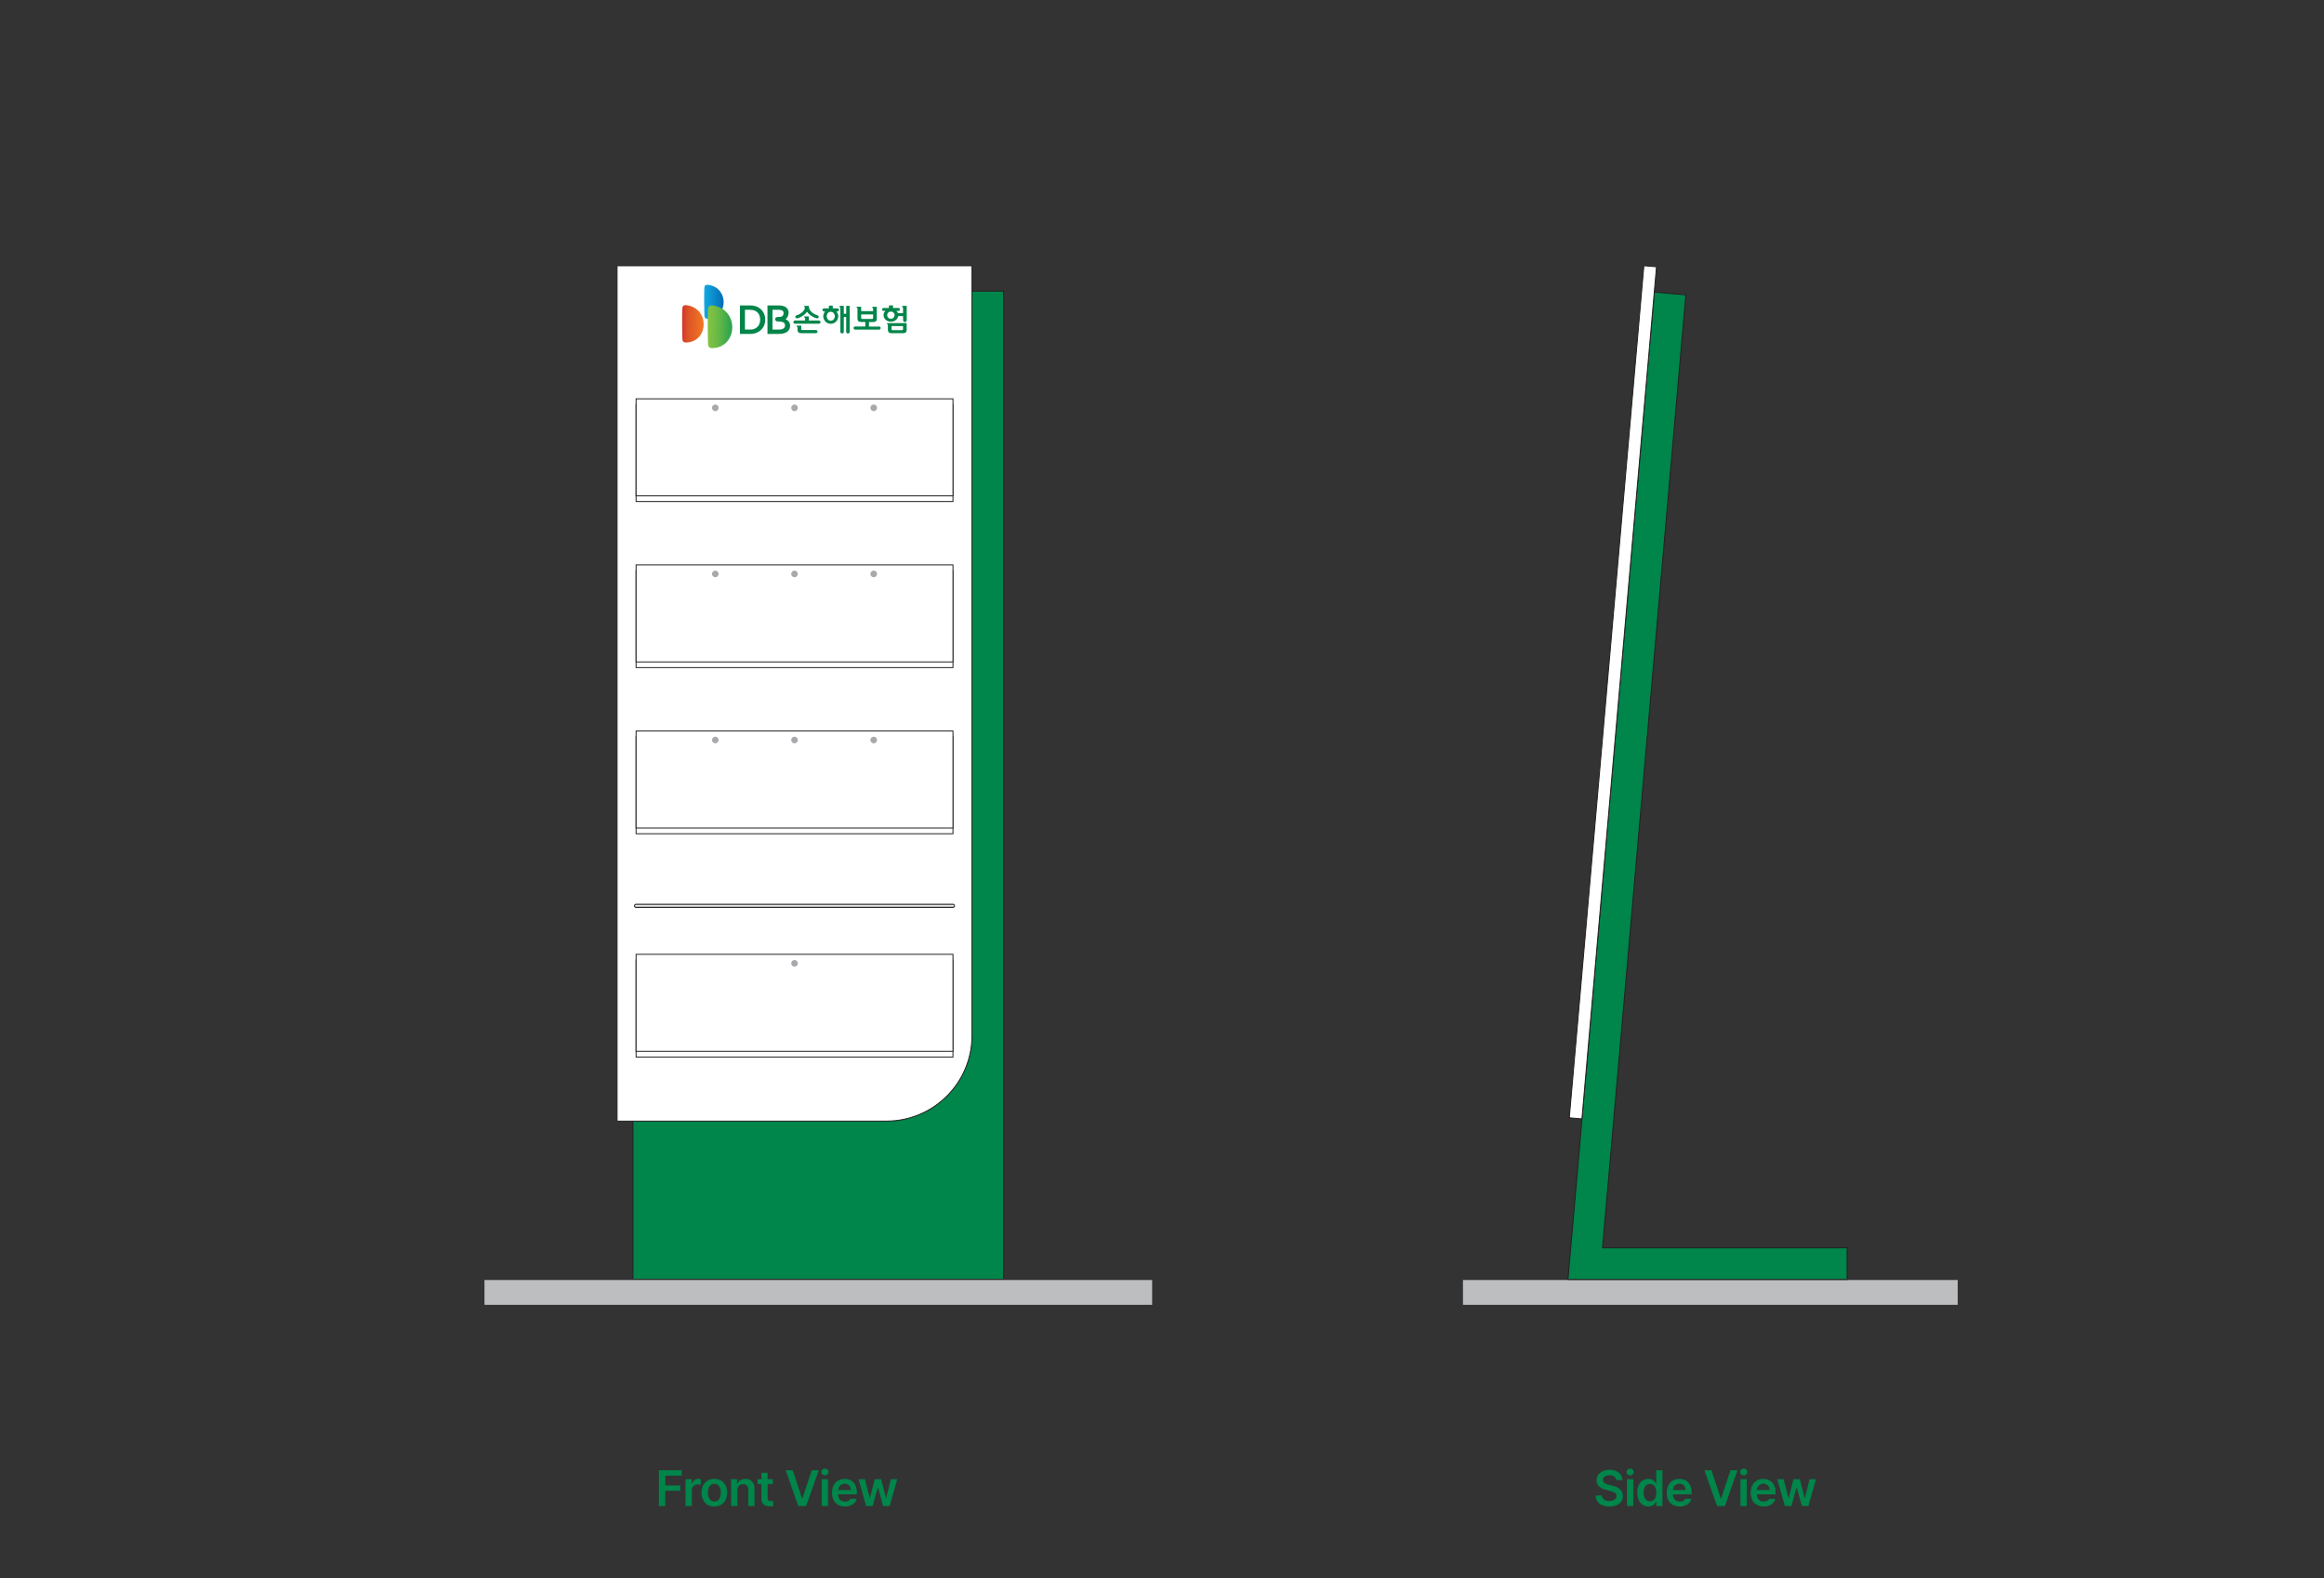 <svg width="736" height="500" viewBox="0 0 736 500" fill="none" xmlns="http://www.w3.org/2000/svg">
<rect x="0" y="0" width="736" height="500" fill="#333333" stroke="none"/>
<path d="M619.997 405.327H463.316V413.352H619.997V405.327Z" fill="#BCBEC0"/>
<path d="M463.316 405.327H619.985" stroke="#231F20" stroke-width="0.295"/>
<path fill-rule="evenodd" clip-rule="evenodd" d="M507.514 395.295L533.912 93.404L523.917 92.531L496.562 405.326H505.755H506.64H584.975V395.295H507.514Z" fill="#00854A" stroke="#231F20" stroke-width="0.295" stroke-miterlimit="22.93"/>
<path d="M520.608 84.171L496.992 354.101L500.989 354.45L524.605 84.521L520.608 84.171Z" fill="white" stroke="#231F20" stroke-width="0.295" stroke-miterlimit="22.93"/>
<path d="M317.853 92.225H200.445V405.326H317.853V92.225Z" fill="#00854A" stroke="#231F20" stroke-width="0.295" stroke-miterlimit="22.93"/>
<path fill-rule="evenodd" clip-rule="evenodd" d="M195.43 84.189V355.15H280.774C295.667 355.15 307.822 343.007 307.822 328.102V84.189H195.43Z" fill="white" stroke="#231F20" stroke-width="0.295" stroke-miterlimit="22.93"/>
<path fill-rule="evenodd" clip-rule="evenodd" d="M220.952 98.255C220.385 97.736 219.701 97.311 218.875 97.016C218.462 96.874 217.777 96.662 217.187 96.662C216.68 96.662 216.255 96.816 216.149 97.323C215.937 98.279 216.043 106.48 216.114 107.425C216.173 108.121 216.456 108.534 217.282 108.51C222.982 108.416 224.48 101.512 220.952 98.255Z" fill="url(#paint0_linear_706_23837)"/>
<path fill-rule="evenodd" clip-rule="evenodd" d="M227.474 91.67C226.967 91.198 226.33 90.809 225.586 90.549C225.209 90.419 224.583 90.219 224.052 90.219C223.592 90.219 223.202 90.372 223.108 90.821C222.919 91.682 223.014 99.128 223.073 99.99C223.12 100.627 223.391 100.993 224.123 100.981C229.303 100.899 230.661 94.621 227.463 91.67H227.474Z" fill="url(#paint1_linear_706_23837)"/>
<path fill-rule="evenodd" clip-rule="evenodd" d="M229.768 98.585C229.131 97.995 228.329 97.499 227.396 97.169C226.912 97.004 226.134 96.756 225.473 96.756C224.894 96.756 224.411 96.945 224.281 97.511C224.045 98.597 224.151 107.955 224.234 109.041C224.293 109.831 224.623 110.291 225.555 110.28C232.058 110.173 233.769 102.29 229.756 98.585H229.768Z" fill="url(#paint2_linear_706_23837)"/>
<path fill-rule="evenodd" clip-rule="evenodd" d="M259.353 101.536H256.143V100.227H254.715V100.333C254.715 100.557 254.81 100.699 254.987 100.781V101.536H251.765C251.624 101.536 251.506 101.584 251.411 101.678C251.317 101.772 251.27 101.89 251.27 102.032C251.27 102.174 251.317 102.304 251.411 102.398C251.506 102.492 251.624 102.54 251.765 102.54H259.353C259.495 102.54 259.613 102.492 259.707 102.398C259.802 102.304 259.849 102.174 259.849 102.032C259.849 101.89 259.802 101.772 259.707 101.678C259.613 101.584 259.495 101.536 259.353 101.536Z" fill="#00854A"/>
<path fill-rule="evenodd" clip-rule="evenodd" d="M258.386 104.545H254.055C253.855 104.545 253.76 104.45 253.76 104.25V103.152H252.297V103.247C252.297 103.471 252.391 103.613 252.58 103.683V104.509C252.58 105.194 252.97 105.548 253.737 105.548H258.398C258.528 105.548 258.646 105.501 258.752 105.406C258.858 105.312 258.905 105.194 258.905 105.052C258.905 104.911 258.858 104.804 258.752 104.698C258.646 104.604 258.528 104.545 258.398 104.545H258.386Z" fill="#00854A"/>
<path fill-rule="evenodd" clip-rule="evenodd" d="M252.31 100.852C252.404 100.852 252.498 100.852 252.605 100.816C253.029 100.687 253.384 100.545 253.679 100.38C253.974 100.214 254.245 100.037 254.469 99.872C254.929 99.554 255.295 99.188 255.578 98.763C255.862 99.188 256.228 99.565 256.688 99.872C256.924 100.049 257.183 100.214 257.49 100.38C257.785 100.545 258.151 100.698 258.564 100.816C258.67 100.84 258.765 100.852 258.859 100.852C259.036 100.84 259.166 100.746 259.237 100.592C259.308 100.439 259.308 100.285 259.237 100.144C259.166 100.026 259.06 99.943 258.895 99.896C258.482 99.766 258.127 99.613 257.821 99.436C257.514 99.259 257.254 99.07 257.042 98.869C256.464 98.35 256.169 97.725 256.145 97.016V96.898H254.705V97.005C254.705 97.087 254.717 97.158 254.752 97.217C254.776 97.276 254.835 97.347 254.906 97.43C254.906 97.878 254.646 98.362 254.103 98.869C253.891 99.058 253.631 99.247 253.348 99.436C253.053 99.613 252.699 99.766 252.274 99.896C252.121 99.943 252.003 100.037 251.932 100.144C251.861 100.285 251.861 100.439 251.932 100.592C252.015 100.746 252.144 100.84 252.31 100.852Z" fill="#00854A"/>
<path fill-rule="evenodd" clip-rule="evenodd" d="M267.98 99.388H267.224V96.887H265.855V96.993C265.855 97.205 265.95 97.359 266.139 97.441V105.1C266.139 105.242 266.186 105.372 266.304 105.478C266.41 105.584 266.54 105.643 266.693 105.643C266.835 105.643 266.965 105.584 267.071 105.478C267.177 105.372 267.224 105.242 267.224 105.1V100.415H267.98V105.088C267.98 105.23 268.039 105.36 268.145 105.478C268.251 105.584 268.381 105.643 268.534 105.643C268.688 105.643 268.817 105.584 268.936 105.478C269.054 105.372 269.101 105.242 269.101 105.088V96.887H267.991V99.388H267.98Z" fill="#00854A"/>
<path fill-rule="evenodd" clip-rule="evenodd" d="M265.181 97.69H263.73V96.828H262.502V97.69H260.98C260.838 97.69 260.709 97.737 260.614 97.831C260.52 97.926 260.473 98.044 260.473 98.173C260.473 98.303 260.52 98.421 260.614 98.516C260.709 98.61 260.827 98.657 260.98 98.657H261.322C261.169 98.834 261.027 99.047 260.921 99.271C260.791 99.566 260.72 99.873 260.72 100.191C260.72 100.51 260.779 100.829 260.909 101.112C261.039 101.395 261.216 101.655 261.429 101.879C261.629 102.091 261.877 102.268 262.172 102.386C262.455 102.516 262.774 102.575 263.104 102.575C263.435 102.575 263.742 102.516 264.025 102.386C264.308 102.257 264.556 102.091 264.768 101.879C264.992 101.655 265.158 101.407 265.287 101.112C265.405 100.829 265.476 100.522 265.476 100.191C265.476 99.861 265.417 99.566 265.276 99.271C265.169 99.047 265.04 98.834 264.886 98.657H265.181C265.311 98.657 265.429 98.61 265.535 98.516C265.641 98.421 265.689 98.303 265.689 98.173C265.689 98.044 265.641 97.926 265.535 97.831C265.441 97.737 265.323 97.69 265.181 97.69ZM264.273 100.734C264.202 100.911 264.119 101.065 264.001 101.183C263.883 101.312 263.742 101.419 263.588 101.489C263.435 101.56 263.269 101.596 263.104 101.596C262.927 101.596 262.762 101.56 262.597 101.489C262.443 101.419 262.302 101.312 262.184 101.183C262.066 101.053 261.983 100.899 261.924 100.734C261.865 100.557 261.83 100.38 261.83 100.18C261.83 99.979 261.865 99.802 261.924 99.625C261.983 99.448 262.078 99.306 262.184 99.177C262.302 99.047 262.432 98.941 262.597 98.87C262.75 98.799 262.927 98.763 263.104 98.763C263.269 98.763 263.435 98.799 263.588 98.87C263.742 98.941 263.883 99.047 264.001 99.177C264.119 99.306 264.202 99.46 264.273 99.625C264.343 99.802 264.379 99.979 264.379 100.18C264.379 100.38 264.343 100.557 264.273 100.734Z" fill="#00854A"/>
<path fill-rule="evenodd" clip-rule="evenodd" d="M278.408 103.448H275.198V102.02H276.543C277.299 102.02 277.676 101.678 277.676 100.993V97.182H276.248V97.276C276.248 97.5 276.331 97.642 276.508 97.713V98.574H272.732V97.17H271.292V97.264C271.292 97.489 271.386 97.63 271.563 97.701V100.97C271.563 101.654 271.941 101.996 272.684 101.996H274.041V103.424H270.82C270.678 103.424 270.56 103.472 270.466 103.566C270.371 103.66 270.324 103.778 270.324 103.92C270.324 104.062 270.371 104.18 270.466 104.274C270.56 104.368 270.678 104.416 270.82 104.416H278.408C278.549 104.416 278.667 104.368 278.762 104.274C278.856 104.18 278.903 104.062 278.903 103.92C278.903 103.778 278.856 103.649 278.762 103.566C278.667 103.472 278.549 103.424 278.408 103.424V103.448ZM273.038 101.029C272.838 101.029 272.732 100.923 272.732 100.722V99.613H276.508V100.722C276.508 100.934 276.402 101.029 276.201 101.029H273.038Z" fill="#00854A"/>
<path fill-rule="evenodd" clip-rule="evenodd" d="M285.716 96.887V96.993C285.716 97.205 285.811 97.359 285.988 97.441V99.2H284.359C284.359 99.2 284.324 99.105 284.3 99.058C284.194 98.858 284.052 98.669 283.875 98.492H284.536C284.666 98.492 284.772 98.444 284.867 98.362C284.961 98.267 285.008 98.161 285.008 98.031C285.008 97.902 284.961 97.807 284.867 97.701C284.772 97.607 284.666 97.559 284.536 97.559H282.813V96.745H281.527V97.559H279.804C279.686 97.559 279.58 97.607 279.485 97.701C279.391 97.795 279.344 97.902 279.344 98.031C279.344 98.161 279.391 98.267 279.485 98.362C279.58 98.456 279.686 98.492 279.804 98.492H280.429C280.241 98.669 280.099 98.858 279.993 99.058C279.875 99.294 279.816 99.554 279.816 99.837C279.816 100.12 279.875 100.392 279.993 100.639C280.111 100.887 280.276 101.111 280.5 101.3C280.713 101.489 280.949 101.631 281.244 101.749C281.527 101.855 281.834 101.914 282.164 101.914C282.495 101.914 282.79 101.855 283.061 101.749C283.344 101.642 283.592 101.489 283.804 101.3C284.029 101.111 284.194 100.887 284.312 100.639C284.383 100.486 284.43 100.321 284.454 100.144H285.999V101.43C285.999 101.595 286.058 101.725 286.165 101.843C286.283 101.961 286.412 102.02 286.578 102.02C286.743 102.02 286.873 101.961 286.991 101.843C287.109 101.725 287.156 101.595 287.156 101.43V96.887H285.728H285.716ZM282.978 100.639C282.754 100.864 282.483 100.982 282.141 100.982C281.798 100.982 281.503 100.864 281.291 100.639C281.067 100.415 280.96 100.144 280.96 99.837C280.96 99.53 281.067 99.259 281.291 99.034C281.515 98.81 281.798 98.704 282.141 98.704C282.483 98.704 282.754 98.81 282.978 99.034C283.191 99.259 283.309 99.518 283.309 99.837C283.309 100.156 283.203 100.427 282.978 100.639Z" fill="#00854A"/>
<path fill-rule="evenodd" clip-rule="evenodd" d="M280.922 102.457C280.922 102.681 281.016 102.823 281.193 102.893V104.51C281.193 105.195 281.571 105.549 282.326 105.549H286.02C286.763 105.549 287.141 105.206 287.141 104.51V102.351H280.922V102.445V102.457ZM282.362 103.295H285.984V104.286C285.984 104.487 285.878 104.581 285.666 104.581H282.68C282.468 104.581 282.362 104.487 282.362 104.286V103.295Z" fill="#00854A"/>
<path fill-rule="evenodd" clip-rule="evenodd" d="M237.636 96.756H234.332V105.784H237.636C240.362 105.784 242.345 103.895 242.345 101.287C242.345 98.679 240.457 96.756 237.636 96.756ZM240.74 101.276C240.74 103.176 239.477 104.403 237.589 104.403H235.925V98.137H237.589C239.536 98.137 240.74 99.317 240.74 101.276Z" fill="#00854A"/>
<path fill-rule="evenodd" clip-rule="evenodd" d="M248.778 101.11C249.368 100.709 249.758 99.907 249.758 99.069C249.758 97.617 248.589 96.756 246.642 96.756H243.055V105.784H246.701C248.908 105.784 250.218 104.816 250.218 103.199C250.218 102.231 249.746 101.547 248.778 101.11ZM246.04 100.461C245.745 100.532 245.568 100.709 245.521 100.981C245.486 101.193 245.521 101.405 245.651 101.571C245.745 101.7 245.863 101.771 246.017 101.795C246.217 101.83 246.453 101.842 246.689 101.854C247.397 101.889 248.153 101.913 248.495 102.55C248.696 102.928 248.66 103.412 248.424 103.766C248.176 104.131 247.681 104.356 246.961 104.391C246.866 104.391 246.772 104.391 246.666 104.391H244.648V98.125H246.465C247.669 98.125 248.153 98.467 248.153 99.199C248.153 99.6 247.999 99.978 247.692 100.19C247.421 100.391 247.02 100.391 246.642 100.402C246.465 100.402 246.229 100.402 246.04 100.45V100.461Z" fill="#00854A"/>
<path d="M364.878 405.327H153.43V413.352H364.878V405.327Z" fill="#BCBEC0"/>
<path d="M153.43 405.327H364.878" stroke="#231F20" stroke-width="0.295"/>
<path d="M301.8 128.147H201.445V158.877H301.8V128.147Z" fill="white" stroke="#231F20" stroke-width="0.295" stroke-miterlimit="10"/>
<path d="M301.8 126.342H201.445V157.083H301.8V126.342Z" fill="white" stroke="#231F20" stroke-width="0.295" stroke-miterlimit="10"/>
<path d="M277.761 129.198C277.761 129.776 277.289 130.248 276.711 130.248C276.132 130.248 275.648 129.776 275.648 129.198C275.648 128.619 276.12 128.147 276.711 128.147C277.301 128.147 277.761 128.619 277.761 129.198Z" fill="#A7A9AC"/>
<path d="M252.671 129.198C252.671 129.776 252.199 130.248 251.621 130.248C251.042 130.248 250.57 129.776 250.57 129.198C250.57 128.619 251.042 128.147 251.621 128.147C252.199 128.147 252.671 128.619 252.671 129.198Z" fill="#A7A9AC"/>
<path d="M227.585 129.198C227.585 129.776 227.113 130.248 226.535 130.248C225.956 130.248 225.484 129.776 225.484 129.198C225.484 128.619 225.956 128.147 226.535 128.147C227.113 128.147 227.585 128.619 227.585 129.198Z" fill="#A7A9AC"/>
<path d="M301.8 180.755H201.445V211.484H301.8V180.755Z" fill="white" stroke="#231F20" stroke-width="0.295" stroke-miterlimit="10"/>
<path d="M301.8 178.962H201.445V209.691H301.8V178.962Z" fill="white" stroke="#231F20" stroke-width="0.295" stroke-miterlimit="10"/>
<path d="M277.761 181.818C277.761 182.396 277.289 182.868 276.711 182.868C276.132 182.868 275.648 182.396 275.648 181.818C275.648 181.24 276.12 180.768 276.711 180.768C277.301 180.768 277.761 181.24 277.761 181.818Z" fill="#A7A9AC"/>
<path d="M252.671 181.818C252.671 182.396 252.199 182.868 251.621 182.868C251.042 182.868 250.57 182.396 250.57 181.818C250.57 181.24 251.042 180.768 251.621 180.768C252.199 180.768 252.671 181.24 252.671 181.818Z" fill="#A7A9AC"/>
<path d="M227.585 181.818C227.585 182.396 227.113 182.868 226.535 182.868C225.956 182.868 225.484 182.396 225.484 181.818C225.484 181.24 225.956 180.768 226.535 180.768C227.113 180.768 227.585 181.24 227.585 181.818Z" fill="#A7A9AC"/>
<path d="M301.8 233.376H201.445V264.117H301.8V233.376Z" fill="white" stroke="#231F20" stroke-width="0.295" stroke-miterlimit="10"/>
<path d="M301.8 231.57H201.445V262.312H301.8V231.57Z" fill="white" stroke="#231F20" stroke-width="0.295" stroke-miterlimit="10"/>
<path d="M277.761 234.426C277.761 235.005 277.289 235.477 276.711 235.477C276.132 235.477 275.648 235.005 275.648 234.426C275.648 233.848 276.12 233.376 276.711 233.376C277.301 233.376 277.761 233.848 277.761 234.426Z" fill="#A7A9AC"/>
<path d="M252.671 234.426C252.671 235.005 252.199 235.477 251.621 235.477C251.042 235.477 250.57 235.005 250.57 234.426C250.57 233.848 251.042 233.376 251.621 233.376C252.199 233.376 252.671 233.848 252.671 234.426Z" fill="#A7A9AC"/>
<path d="M227.585 234.426C227.585 235.005 227.113 235.477 226.535 235.477C225.956 235.477 225.484 235.005 225.484 234.426C225.484 233.848 225.956 233.376 226.535 233.376C227.113 233.376 227.585 233.848 227.585 234.426Z" fill="#A7A9AC"/>
<path d="M301.8 304.124H201.445V334.854H301.8V304.124Z" fill="white" stroke="#231F20" stroke-width="0.295" stroke-miterlimit="10"/>
<path d="M301.8 302.317H201.445V333.047H301.8V302.317Z" fill="white" stroke="#231F20" stroke-width="0.295" stroke-miterlimit="10"/>
<path d="M252.671 305.174C252.671 305.753 252.199 306.225 251.621 306.225C251.042 306.225 250.57 305.753 250.57 305.174C250.57 304.596 251.042 304.124 251.621 304.124C252.199 304.124 252.671 304.596 252.671 305.174Z" fill="#A7A9AC"/>
<path d="M301.8 286.456H201.445C201.174 286.456 200.938 286.68 200.938 286.963C200.938 287.247 201.162 287.459 201.445 287.459H301.8C302.071 287.459 302.307 287.235 302.307 286.963C302.307 286.692 302.083 286.456 301.8 286.456Z" fill="url(#paint3_linear_706_23837)" stroke="#231F20" stroke-width="0.295" stroke-miterlimit="10"/>
<path d="M511.866 468.873C511.772 467.904 510.944 467.342 509.725 467.342C508.444 467.342 507.663 467.967 507.663 468.811C507.663 469.764 508.663 470.154 509.6 470.373L510.663 470.654C512.35 471.045 513.975 471.936 513.975 473.904C513.975 475.889 512.413 477.248 509.694 477.248C507.053 477.248 505.397 475.982 505.303 473.748H507.303C507.397 474.936 508.397 475.514 509.678 475.514C511.022 475.514 511.944 474.857 511.944 473.889C511.944 472.998 511.116 472.623 509.897 472.311L508.616 471.982C506.757 471.498 505.6 470.561 505.6 468.936C505.6 466.936 507.382 465.607 509.757 465.607C512.163 465.607 513.788 466.967 513.819 468.873H511.866ZM515.249 477.076V468.592H517.249V477.076H515.249ZM516.265 467.389C515.64 467.389 515.108 466.904 515.108 466.295C515.108 465.701 515.64 465.217 516.265 465.217C516.905 465.217 517.421 465.701 517.421 466.295C517.421 466.904 516.905 467.389 516.265 467.389ZM521.992 477.232C519.992 477.232 518.492 475.639 518.492 472.842C518.492 470.014 520.038 468.482 522.007 468.482C523.507 468.482 524.132 469.373 524.429 469.982H524.507V465.764H526.492V477.076H524.538V475.732H524.429C524.117 476.357 523.46 477.232 521.992 477.232ZM522.538 475.592C523.82 475.592 524.554 474.482 524.554 472.826C524.554 471.186 523.835 470.107 522.538 470.107C521.21 470.107 520.523 471.248 520.523 472.826C520.523 474.436 521.226 475.592 522.538 475.592ZM531.953 477.248C529.39 477.248 527.828 475.545 527.828 472.889C527.828 470.264 529.422 468.482 531.843 468.482C533.922 468.482 535.718 469.779 535.718 472.764V473.389H529.797C529.82 474.834 530.672 475.686 531.968 475.686C532.843 475.686 533.437 475.311 533.687 474.811H535.64C535.281 476.279 533.922 477.248 531.953 477.248ZM529.812 472.029H533.812C533.797 470.873 533.031 470.029 531.875 470.029C530.672 470.029 529.875 470.943 529.812 472.029ZM542.016 465.764L544.953 474.686H545.078L548.032 465.764H550.266L546.266 477.076H543.766L539.782 465.764H542.016ZM551.196 477.076V468.592H553.196V477.076H551.196ZM552.212 467.389C551.587 467.389 551.055 466.904 551.055 466.295C551.055 465.701 551.587 465.217 552.212 465.217C552.852 465.217 553.368 465.701 553.368 466.295C553.368 466.904 552.852 467.389 552.212 467.389ZM558.548 477.248C555.985 477.248 554.423 475.545 554.423 472.889C554.423 470.264 556.017 468.482 558.438 468.482C560.517 468.482 562.313 469.779 562.313 472.764V473.389H556.392C556.415 474.834 557.267 475.686 558.563 475.686C559.438 475.686 560.032 475.311 560.282 474.811H562.235C561.876 476.279 560.517 477.248 558.548 477.248ZM556.407 472.029H560.407C560.392 470.873 559.626 470.029 558.47 470.029C557.267 470.029 556.47 470.943 556.407 472.029ZM565.259 477.076L562.853 468.592H564.884L566.384 474.561H566.462L567.978 468.592H569.993L571.525 474.529H571.603L573.087 468.592H575.118L572.712 477.076H570.634L569.04 471.326H568.931L567.337 477.076H565.259Z" fill="#00854A"/>
<path d="M208.667 477.076V465.764H215.917V467.467H210.698V470.561H215.417V472.264H210.698V477.076H208.667ZM217.097 477.076V468.592H219.034V469.998H219.128C219.425 469.029 220.253 468.467 221.222 468.467C221.44 468.467 221.753 468.482 221.94 468.514V470.357C221.768 470.295 221.347 470.232 221.018 470.232C219.909 470.232 219.097 470.998 219.097 472.076V477.076H217.097ZM226.23 477.248C223.761 477.248 222.167 475.498 222.167 472.873C222.167 470.232 223.761 468.482 226.23 468.482C228.714 468.482 230.292 470.232 230.292 472.873C230.292 475.498 228.714 477.248 226.23 477.248ZM226.245 475.654C227.605 475.654 228.277 474.42 228.277 472.857C228.277 471.311 227.605 470.061 226.245 470.061C224.855 470.061 224.183 471.311 224.183 472.857C224.183 474.42 224.855 475.654 226.245 475.654ZM233.519 472.107V477.076H231.519V468.592H233.425V470.029H233.535C233.925 469.076 234.785 468.482 236.05 468.482C237.816 468.482 238.972 469.639 238.957 471.67V477.076H236.972V471.982C236.972 470.842 236.363 470.17 235.316 470.17C234.253 470.17 233.519 470.873 233.519 472.107ZM244.777 468.592V470.123H243.105V474.529C243.105 475.342 243.512 475.514 244.012 475.514C244.246 475.514 244.637 475.498 244.887 475.482V477.107C244.652 477.154 244.262 477.186 243.762 477.186C242.262 477.186 241.105 476.451 241.121 474.857V470.123H239.902V468.592H241.121V466.561H243.105V468.592H244.777ZM251.059 465.764L253.997 474.686H254.122L257.075 465.764H259.309L255.309 477.076H252.809L248.825 465.764H251.059ZM260.239 477.076V468.592H262.239V477.076H260.239ZM261.255 467.389C260.63 467.389 260.098 466.904 260.098 466.295C260.098 465.701 260.63 465.217 261.255 465.217C261.895 465.217 262.411 465.701 262.411 466.295C262.411 466.904 261.895 467.389 261.255 467.389ZM267.591 477.248C265.028 477.248 263.466 475.545 263.466 472.889C263.466 470.264 265.06 468.482 267.482 468.482C269.56 468.482 271.357 469.779 271.357 472.764V473.389H265.435C265.458 474.834 266.31 475.686 267.607 475.686C268.482 475.686 269.075 475.311 269.325 474.811H271.278C270.919 476.279 269.56 477.248 267.591 477.248ZM265.45 472.029H269.45C269.435 470.873 268.669 470.029 267.513 470.029C266.31 470.029 265.513 470.943 265.45 472.029ZM274.302 477.076L271.896 468.592H273.927L275.427 474.561H275.505L277.021 468.592H279.037L280.568 474.529H280.646L282.13 468.592H284.162L281.755 477.076H279.677L278.083 471.326H277.974L276.38 477.076H274.302Z" fill="#00854A"/>
<defs>
<linearGradient id="paint0_linear_706_23837" x1="223.985" y1="102.692" x2="215.028" y2="102.539" gradientUnits="userSpaceOnUse">
<stop stop-color="#F47920"/>
<stop offset="0.09" stop-color="#F47920"/>
<stop offset="0.68" stop-color="#DD5428"/>
<stop offset="1" stop-color="#C9252C"/>
</linearGradient>
<linearGradient id="paint1_linear_706_23837" x1="222.14" y1="95.565" x2="230.248" y2="95.706" gradientUnits="userSpaceOnUse">
<stop stop-color="#14B1E7"/>
<stop offset="1" stop-color="#0061AF"/>
</linearGradient>
<linearGradient id="paint2_linear_706_23837" x1="222.239" y1="103.471" x2="234.087" y2="103.671" gradientUnits="userSpaceOnUse">
<stop stop-color="#8DC63F"/>
<stop offset="0.14" stop-color="#87C340"/>
<stop offset="0.32" stop-color="#76BE43"/>
<stop offset="0.52" stop-color="#5BB448"/>
<stop offset="0.74" stop-color="#35A74F"/>
<stop offset="0.97" stop-color="#069757"/>
<stop offset="1" stop-color="#009559"/>
</linearGradient>
<linearGradient id="paint3_linear_706_23837" x1="251.622" y1="287.459" x2="251.622" y2="286.456" gradientUnits="userSpaceOnUse">
<stop stop-color="#808285"/>
<stop offset="0.51" stop-color="white"/>
<stop offset="1" stop-color="#808285"/>
</linearGradient>
</defs>
</svg>
